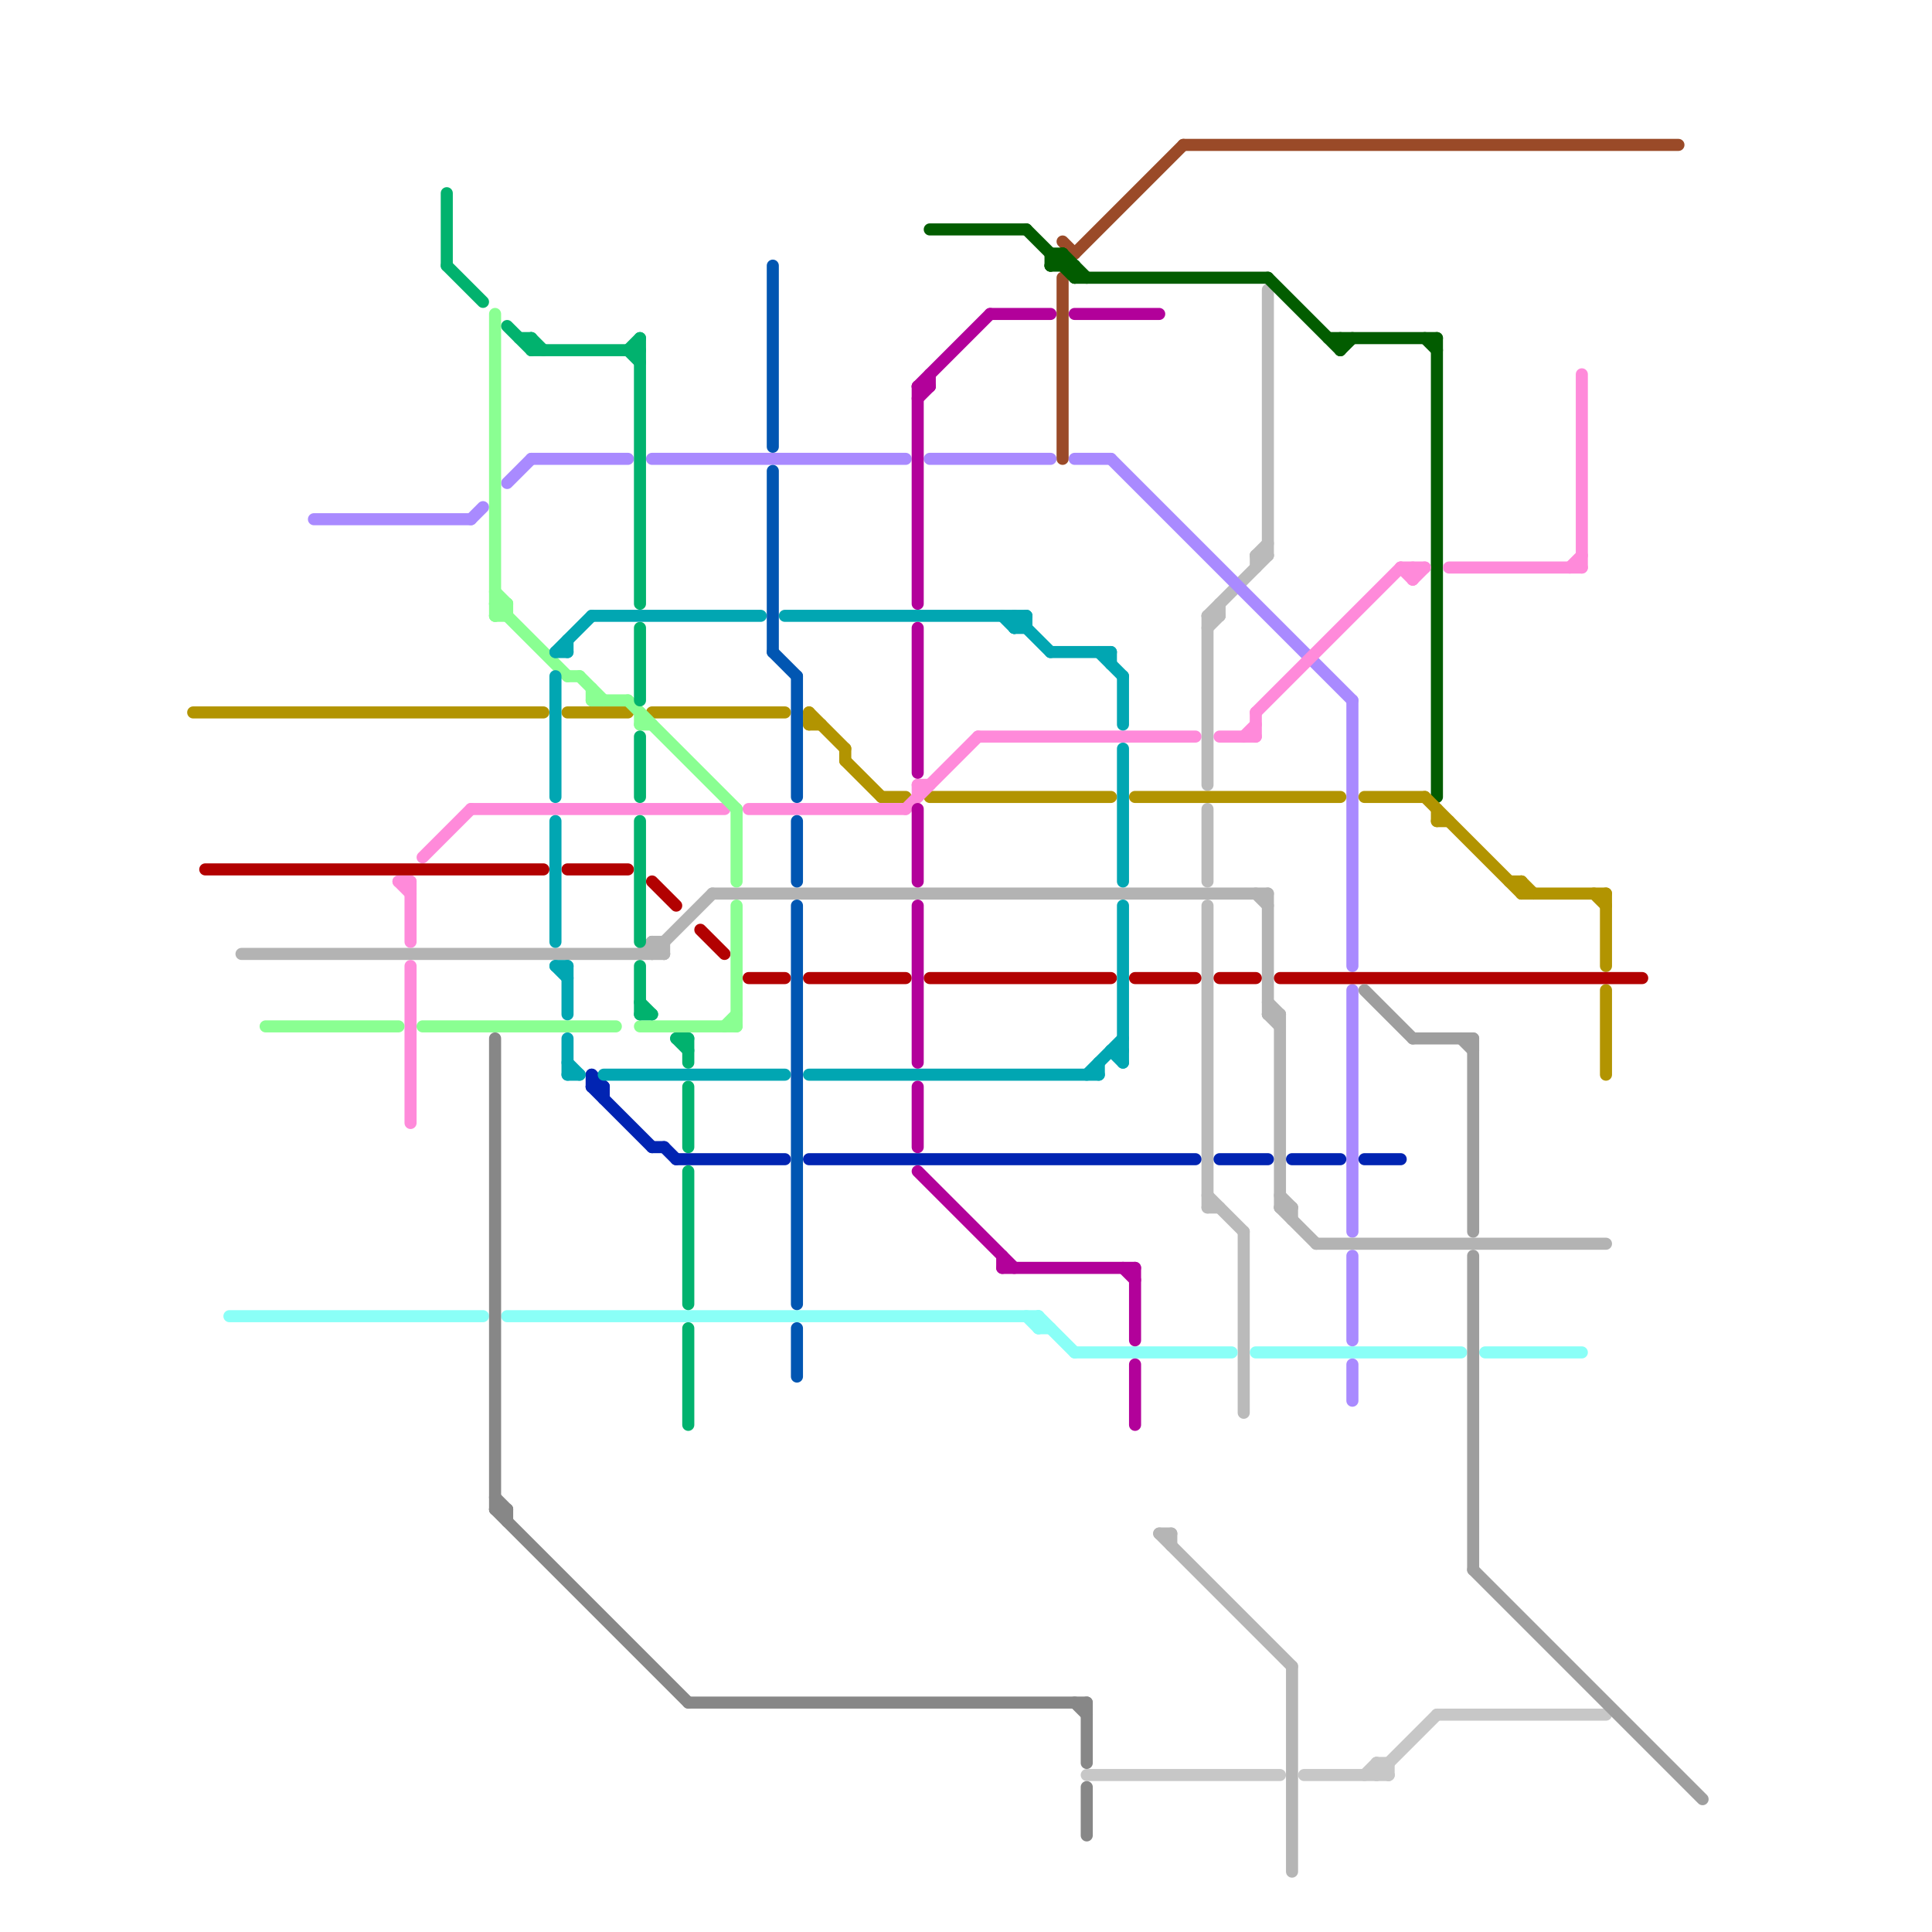 
<svg version="1.1" xmlns="http://www.w3.org/2000/svg" viewBox="0 0 160 160">
<style>line { stroke-width: 1; fill: none; stroke-linecap: round; stroke-linejoin: round; } .c0 { stroke: #bababa } .c1 { stroke: #8afff7 } .c2 { stroke: #9a4a28 } .c3 { stroke: #b5b5b5 } .c4 { stroke: #c7c7c7 } .c5 { stroke: #025c00 } .c6 { stroke: #a98aff } .c7 { stroke: #b29401 } .c8 { stroke: #b3b3b3 } .c9 { stroke: #ff8ada } .c10 { stroke: #b20101 } .c11 { stroke: #0124b2 } .c12 { stroke: #9e9e9e } .c13 { stroke: #8aff92 } .c14 { stroke: #01b26e } .c15 { stroke: #878787 } .c16 { stroke: #01a6b2 } .c17 { stroke: #0156b2 } .c18 { stroke: #b2019a }</style><line class="c0" x1="103" y1="102" x2="103" y2="117"/><line class="c0" x1="100" y1="51" x2="105" y2="46"/><line class="c0" x1="100" y1="51" x2="100" y2="65"/><line class="c0" x1="100" y1="51" x2="101" y2="51"/><line class="c0" x1="105" y1="24" x2="105" y2="46"/><line class="c0" x1="100" y1="52" x2="101" y2="51"/><line class="c0" x1="104" y1="46" x2="104" y2="47"/><line class="c0" x1="104" y1="46" x2="105" y2="46"/><line class="c0" x1="100" y1="99" x2="103" y2="102"/><line class="c0" x1="101" y1="50" x2="101" y2="51"/><line class="c0" x1="100" y1="67" x2="100" y2="73"/><line class="c0" x1="104" y1="46" x2="105" y2="45"/><line class="c0" x1="100" y1="100" x2="101" y2="100"/><line class="c0" x1="100" y1="75" x2="100" y2="100"/><line class="c1" x1="42" y1="109" x2="86" y2="109"/><line class="c1" x1="19" y1="109" x2="40" y2="109"/><line class="c1" x1="86" y1="110" x2="87" y2="110"/><line class="c1" x1="123" y1="112" x2="131" y2="112"/><line class="c1" x1="85" y1="109" x2="86" y2="110"/><line class="c1" x1="86" y1="109" x2="86" y2="110"/><line class="c1" x1="86" y1="109" x2="89" y2="112"/><line class="c1" x1="104" y1="112" x2="121" y2="112"/><line class="c1" x1="89" y1="112" x2="102" y2="112"/><line class="c2" x1="88" y1="20" x2="89" y2="21"/><line class="c2" x1="89" y1="21" x2="98" y2="12"/><line class="c2" x1="98" y1="12" x2="139" y2="12"/><line class="c2" x1="88" y1="23" x2="88" y2="38"/><line class="c3" x1="96" y1="127" x2="107" y2="138"/><line class="c3" x1="107" y1="138" x2="107" y2="155"/><line class="c3" x1="96" y1="127" x2="97" y2="127"/><line class="c3" x1="97" y1="127" x2="97" y2="128"/><line class="c4" x1="113" y1="147" x2="114" y2="146"/><line class="c4" x1="90" y1="147" x2="106" y2="147"/><line class="c4" x1="114" y1="146" x2="114" y2="147"/><line class="c4" x1="114" y1="147" x2="119" y2="142"/><line class="c4" x1="114" y1="146" x2="115" y2="147"/><line class="c4" x1="115" y1="146" x2="115" y2="147"/><line class="c4" x1="114" y1="146" x2="115" y2="146"/><line class="c4" x1="119" y1="142" x2="133" y2="142"/><line class="c4" x1="108" y1="147" x2="115" y2="147"/><line class="c5" x1="110" y1="28" x2="119" y2="28"/><line class="c5" x1="119" y1="28" x2="119" y2="66"/><line class="c5" x1="89" y1="22" x2="89" y2="23"/><line class="c5" x1="89" y1="23" x2="105" y2="23"/><line class="c5" x1="87" y1="21" x2="87" y2="22"/><line class="c5" x1="111" y1="29" x2="112" y2="28"/><line class="c5" x1="87" y1="22" x2="89" y2="22"/><line class="c5" x1="111" y1="28" x2="111" y2="29"/><line class="c5" x1="77" y1="19" x2="85" y2="19"/><line class="c5" x1="87" y1="22" x2="88" y2="21"/><line class="c5" x1="105" y1="23" x2="111" y2="29"/><line class="c5" x1="85" y1="19" x2="89" y2="23"/><line class="c5" x1="87" y1="21" x2="88" y2="21"/><line class="c5" x1="88" y1="21" x2="90" y2="23"/><line class="c5" x1="88" y1="21" x2="88" y2="22"/><line class="c5" x1="118" y1="28" x2="119" y2="29"/><line class="c6" x1="26" y1="43" x2="39" y2="43"/><line class="c6" x1="44" y1="38" x2="52" y2="38"/><line class="c6" x1="54" y1="38" x2="75" y2="38"/><line class="c6" x1="42" y1="40" x2="44" y2="38"/><line class="c6" x1="39" y1="43" x2="40" y2="42"/><line class="c6" x1="89" y1="38" x2="92" y2="38"/><line class="c6" x1="77" y1="38" x2="87" y2="38"/><line class="c6" x1="112" y1="82" x2="112" y2="102"/><line class="c6" x1="112" y1="104" x2="112" y2="111"/><line class="c6" x1="92" y1="38" x2="112" y2="58"/><line class="c6" x1="112" y1="113" x2="112" y2="116"/><line class="c6" x1="112" y1="58" x2="112" y2="80"/><line class="c7" x1="133" y1="82" x2="133" y2="89"/><line class="c7" x1="54" y1="59" x2="65" y2="59"/><line class="c7" x1="67" y1="59" x2="70" y2="62"/><line class="c7" x1="47" y1="59" x2="52" y2="59"/><line class="c7" x1="67" y1="59" x2="67" y2="60"/><line class="c7" x1="70" y1="63" x2="73" y2="66"/><line class="c7" x1="126" y1="74" x2="133" y2="74"/><line class="c7" x1="132" y1="74" x2="133" y2="75"/><line class="c7" x1="67" y1="60" x2="68" y2="60"/><line class="c7" x1="94" y1="66" x2="111" y2="66"/><line class="c7" x1="126" y1="73" x2="127" y2="74"/><line class="c7" x1="119" y1="67" x2="119" y2="68"/><line class="c7" x1="77" y1="66" x2="92" y2="66"/><line class="c7" x1="118" y1="66" x2="126" y2="74"/><line class="c7" x1="70" y1="62" x2="70" y2="63"/><line class="c7" x1="119" y1="68" x2="120" y2="68"/><line class="c7" x1="113" y1="66" x2="118" y2="66"/><line class="c7" x1="133" y1="74" x2="133" y2="80"/><line class="c7" x1="125" y1="73" x2="126" y2="73"/><line class="c7" x1="126" y1="73" x2="126" y2="74"/><line class="c7" x1="73" y1="66" x2="75" y2="66"/><line class="c7" x1="16" y1="59" x2="45" y2="59"/><line class="c8" x1="106" y1="100" x2="107" y2="100"/><line class="c8" x1="106" y1="84" x2="106" y2="100"/><line class="c8" x1="106" y1="100" x2="109" y2="103"/><line class="c8" x1="105" y1="84" x2="106" y2="85"/><line class="c8" x1="109" y1="103" x2="133" y2="103"/><line class="c8" x1="53" y1="79" x2="54" y2="78"/><line class="c8" x1="54" y1="78" x2="55" y2="79"/><line class="c8" x1="107" y1="100" x2="107" y2="101"/><line class="c8" x1="105" y1="84" x2="106" y2="84"/><line class="c8" x1="20" y1="79" x2="55" y2="79"/><line class="c8" x1="105" y1="83" x2="106" y2="84"/><line class="c8" x1="54" y1="78" x2="55" y2="78"/><line class="c8" x1="55" y1="78" x2="55" y2="79"/><line class="c8" x1="54" y1="79" x2="59" y2="74"/><line class="c8" x1="105" y1="74" x2="105" y2="84"/><line class="c8" x1="54" y1="78" x2="54" y2="79"/><line class="c8" x1="59" y1="74" x2="105" y2="74"/><line class="c8" x1="104" y1="74" x2="105" y2="75"/><line class="c8" x1="106" y1="99" x2="107" y2="100"/><line class="c9" x1="117" y1="48" x2="118" y2="47"/><line class="c9" x1="116" y1="47" x2="118" y2="47"/><line class="c9" x1="75" y1="67" x2="81" y2="61"/><line class="c9" x1="117" y1="47" x2="117" y2="48"/><line class="c9" x1="62" y1="67" x2="75" y2="67"/><line class="c9" x1="76" y1="65" x2="77" y2="65"/><line class="c9" x1="130" y1="47" x2="131" y2="46"/><line class="c9" x1="81" y1="61" x2="99" y2="61"/><line class="c9" x1="116" y1="47" x2="117" y2="48"/><line class="c9" x1="76" y1="65" x2="76" y2="66"/><line class="c9" x1="35" y1="71" x2="39" y2="67"/><line class="c9" x1="101" y1="61" x2="104" y2="61"/><line class="c9" x1="34" y1="73" x2="34" y2="78"/><line class="c9" x1="33" y1="73" x2="34" y2="74"/><line class="c9" x1="39" y1="67" x2="60" y2="67"/><line class="c9" x1="104" y1="59" x2="104" y2="61"/><line class="c9" x1="104" y1="59" x2="116" y2="47"/><line class="c9" x1="131" y1="31" x2="131" y2="47"/><line class="c9" x1="33" y1="73" x2="34" y2="73"/><line class="c9" x1="103" y1="61" x2="104" y2="60"/><line class="c9" x1="120" y1="47" x2="131" y2="47"/><line class="c9" x1="34" y1="80" x2="34" y2="93"/><line class="c10" x1="62" y1="81" x2="65" y2="81"/><line class="c10" x1="101" y1="81" x2="104" y2="81"/><line class="c10" x1="17" y1="72" x2="45" y2="72"/><line class="c10" x1="67" y1="81" x2="75" y2="81"/><line class="c10" x1="106" y1="81" x2="136" y2="81"/><line class="c10" x1="54" y1="73" x2="56" y2="75"/><line class="c10" x1="47" y1="72" x2="52" y2="72"/><line class="c10" x1="94" y1="81" x2="99" y2="81"/><line class="c10" x1="77" y1="81" x2="92" y2="81"/><line class="c10" x1="58" y1="77" x2="60" y2="79"/><line class="c11" x1="54" y1="95" x2="55" y2="95"/><line class="c11" x1="49" y1="89" x2="50" y2="90"/><line class="c11" x1="49" y1="90" x2="50" y2="90"/><line class="c11" x1="107" y1="96" x2="111" y2="96"/><line class="c11" x1="50" y1="90" x2="50" y2="91"/><line class="c11" x1="101" y1="96" x2="105" y2="96"/><line class="c11" x1="56" y1="96" x2="65" y2="96"/><line class="c11" x1="55" y1="95" x2="56" y2="96"/><line class="c11" x1="49" y1="90" x2="54" y2="95"/><line class="c11" x1="67" y1="96" x2="99" y2="96"/><line class="c11" x1="49" y1="89" x2="49" y2="90"/><line class="c11" x1="113" y1="96" x2="116" y2="96"/><line class="c12" x1="122" y1="86" x2="122" y2="102"/><line class="c12" x1="122" y1="104" x2="122" y2="130"/><line class="c12" x1="113" y1="82" x2="117" y2="86"/><line class="c12" x1="122" y1="130" x2="141" y2="149"/><line class="c12" x1="121" y1="86" x2="122" y2="87"/><line class="c12" x1="117" y1="86" x2="122" y2="86"/><line class="c13" x1="53" y1="59" x2="53" y2="60"/><line class="c13" x1="35" y1="85" x2="51" y2="85"/><line class="c13" x1="49" y1="57" x2="49" y2="58"/><line class="c13" x1="48" y1="56" x2="50" y2="58"/><line class="c13" x1="41" y1="51" x2="42" y2="51"/><line class="c13" x1="41" y1="50" x2="47" y2="56"/><line class="c13" x1="53" y1="60" x2="54" y2="60"/><line class="c13" x1="41" y1="26" x2="41" y2="51"/><line class="c13" x1="61" y1="75" x2="61" y2="85"/><line class="c13" x1="41" y1="49" x2="42" y2="50"/><line class="c13" x1="41" y1="50" x2="42" y2="50"/><line class="c13" x1="52" y1="58" x2="61" y2="67"/><line class="c13" x1="41" y1="51" x2="42" y2="50"/><line class="c13" x1="22" y1="85" x2="33" y2="85"/><line class="c13" x1="61" y1="67" x2="61" y2="73"/><line class="c13" x1="49" y1="58" x2="52" y2="58"/><line class="c13" x1="60" y1="85" x2="61" y2="84"/><line class="c13" x1="53" y1="85" x2="61" y2="85"/><line class="c13" x1="42" y1="50" x2="42" y2="51"/><line class="c13" x1="47" y1="56" x2="48" y2="56"/><line class="c14" x1="37" y1="16" x2="37" y2="22"/><line class="c14" x1="56" y1="86" x2="57" y2="87"/><line class="c14" x1="52" y1="29" x2="53" y2="28"/><line class="c14" x1="53" y1="61" x2="53" y2="66"/><line class="c14" x1="57" y1="90" x2="57" y2="95"/><line class="c14" x1="57" y1="110" x2="57" y2="118"/><line class="c14" x1="53" y1="68" x2="53" y2="78"/><line class="c14" x1="43" y1="28" x2="44" y2="28"/><line class="c14" x1="44" y1="28" x2="44" y2="29"/><line class="c14" x1="56" y1="86" x2="57" y2="86"/><line class="c14" x1="52" y1="29" x2="53" y2="30"/><line class="c14" x1="53" y1="80" x2="53" y2="84"/><line class="c14" x1="53" y1="52" x2="53" y2="58"/><line class="c14" x1="42" y1="27" x2="44" y2="29"/><line class="c14" x1="57" y1="86" x2="57" y2="88"/><line class="c14" x1="53" y1="83" x2="54" y2="84"/><line class="c14" x1="44" y1="28" x2="45" y2="29"/><line class="c14" x1="44" y1="29" x2="53" y2="29"/><line class="c14" x1="53" y1="84" x2="54" y2="84"/><line class="c14" x1="53" y1="28" x2="53" y2="50"/><line class="c14" x1="37" y1="22" x2="40" y2="25"/><line class="c14" x1="57" y1="97" x2="57" y2="108"/><line class="c15" x1="89" y1="141" x2="90" y2="142"/><line class="c15" x1="41" y1="125" x2="42" y2="125"/><line class="c15" x1="90" y1="141" x2="90" y2="146"/><line class="c15" x1="41" y1="124" x2="42" y2="125"/><line class="c15" x1="41" y1="125" x2="57" y2="141"/><line class="c15" x1="41" y1="86" x2="41" y2="125"/><line class="c15" x1="42" y1="125" x2="42" y2="126"/><line class="c15" x1="57" y1="141" x2="90" y2="141"/><line class="c15" x1="90" y1="148" x2="90" y2="152"/><line class="c16" x1="47" y1="53" x2="47" y2="54"/><line class="c16" x1="83" y1="51" x2="84" y2="52"/><line class="c16" x1="84" y1="52" x2="85" y2="52"/><line class="c16" x1="65" y1="51" x2="85" y2="51"/><line class="c16" x1="85" y1="51" x2="85" y2="52"/><line class="c16" x1="87" y1="54" x2="92" y2="54"/><line class="c16" x1="46" y1="56" x2="46" y2="66"/><line class="c16" x1="93" y1="56" x2="93" y2="60"/><line class="c16" x1="90" y1="89" x2="93" y2="86"/><line class="c16" x1="50" y1="89" x2="65" y2="89"/><line class="c16" x1="46" y1="68" x2="46" y2="78"/><line class="c16" x1="92" y1="54" x2="92" y2="55"/><line class="c16" x1="67" y1="89" x2="91" y2="89"/><line class="c16" x1="47" y1="80" x2="47" y2="84"/><line class="c16" x1="84" y1="52" x2="85" y2="51"/><line class="c16" x1="47" y1="89" x2="48" y2="89"/><line class="c16" x1="93" y1="62" x2="93" y2="73"/><line class="c16" x1="92" y1="87" x2="93" y2="88"/><line class="c16" x1="49" y1="51" x2="63" y2="51"/><line class="c16" x1="47" y1="88" x2="48" y2="89"/><line class="c16" x1="46" y1="80" x2="47" y2="81"/><line class="c16" x1="46" y1="54" x2="47" y2="54"/><line class="c16" x1="46" y1="54" x2="49" y2="51"/><line class="c16" x1="91" y1="54" x2="93" y2="56"/><line class="c16" x1="93" y1="75" x2="93" y2="88"/><line class="c16" x1="84" y1="51" x2="84" y2="52"/><line class="c16" x1="84" y1="51" x2="87" y2="54"/><line class="c16" x1="92" y1="87" x2="93" y2="87"/><line class="c16" x1="47" y1="86" x2="47" y2="89"/><line class="c16" x1="91" y1="88" x2="91" y2="89"/><line class="c16" x1="46" y1="80" x2="47" y2="80"/><line class="c17" x1="66" y1="75" x2="66" y2="108"/><line class="c17" x1="66" y1="110" x2="66" y2="114"/><line class="c17" x1="66" y1="56" x2="66" y2="66"/><line class="c17" x1="64" y1="22" x2="64" y2="37"/><line class="c17" x1="64" y1="54" x2="66" y2="56"/><line class="c17" x1="66" y1="68" x2="66" y2="73"/><line class="c17" x1="64" y1="39" x2="64" y2="54"/><line class="c18" x1="76" y1="32" x2="77" y2="32"/><line class="c18" x1="76" y1="32" x2="82" y2="26"/><line class="c18" x1="76" y1="52" x2="76" y2="64"/><line class="c18" x1="76" y1="67" x2="76" y2="73"/><line class="c18" x1="77" y1="31" x2="77" y2="32"/><line class="c18" x1="83" y1="105" x2="94" y2="105"/><line class="c18" x1="76" y1="33" x2="77" y2="32"/><line class="c18" x1="76" y1="97" x2="84" y2="105"/><line class="c18" x1="76" y1="32" x2="76" y2="50"/><line class="c18" x1="83" y1="104" x2="83" y2="105"/><line class="c18" x1="76" y1="90" x2="76" y2="95"/><line class="c18" x1="94" y1="105" x2="94" y2="111"/><line class="c18" x1="94" y1="113" x2="94" y2="118"/><line class="c18" x1="82" y1="26" x2="87" y2="26"/><line class="c18" x1="76" y1="75" x2="76" y2="88"/><line class="c18" x1="93" y1="105" x2="94" y2="106"/><line class="c18" x1="89" y1="26" x2="96" y2="26"/>


</svg>

